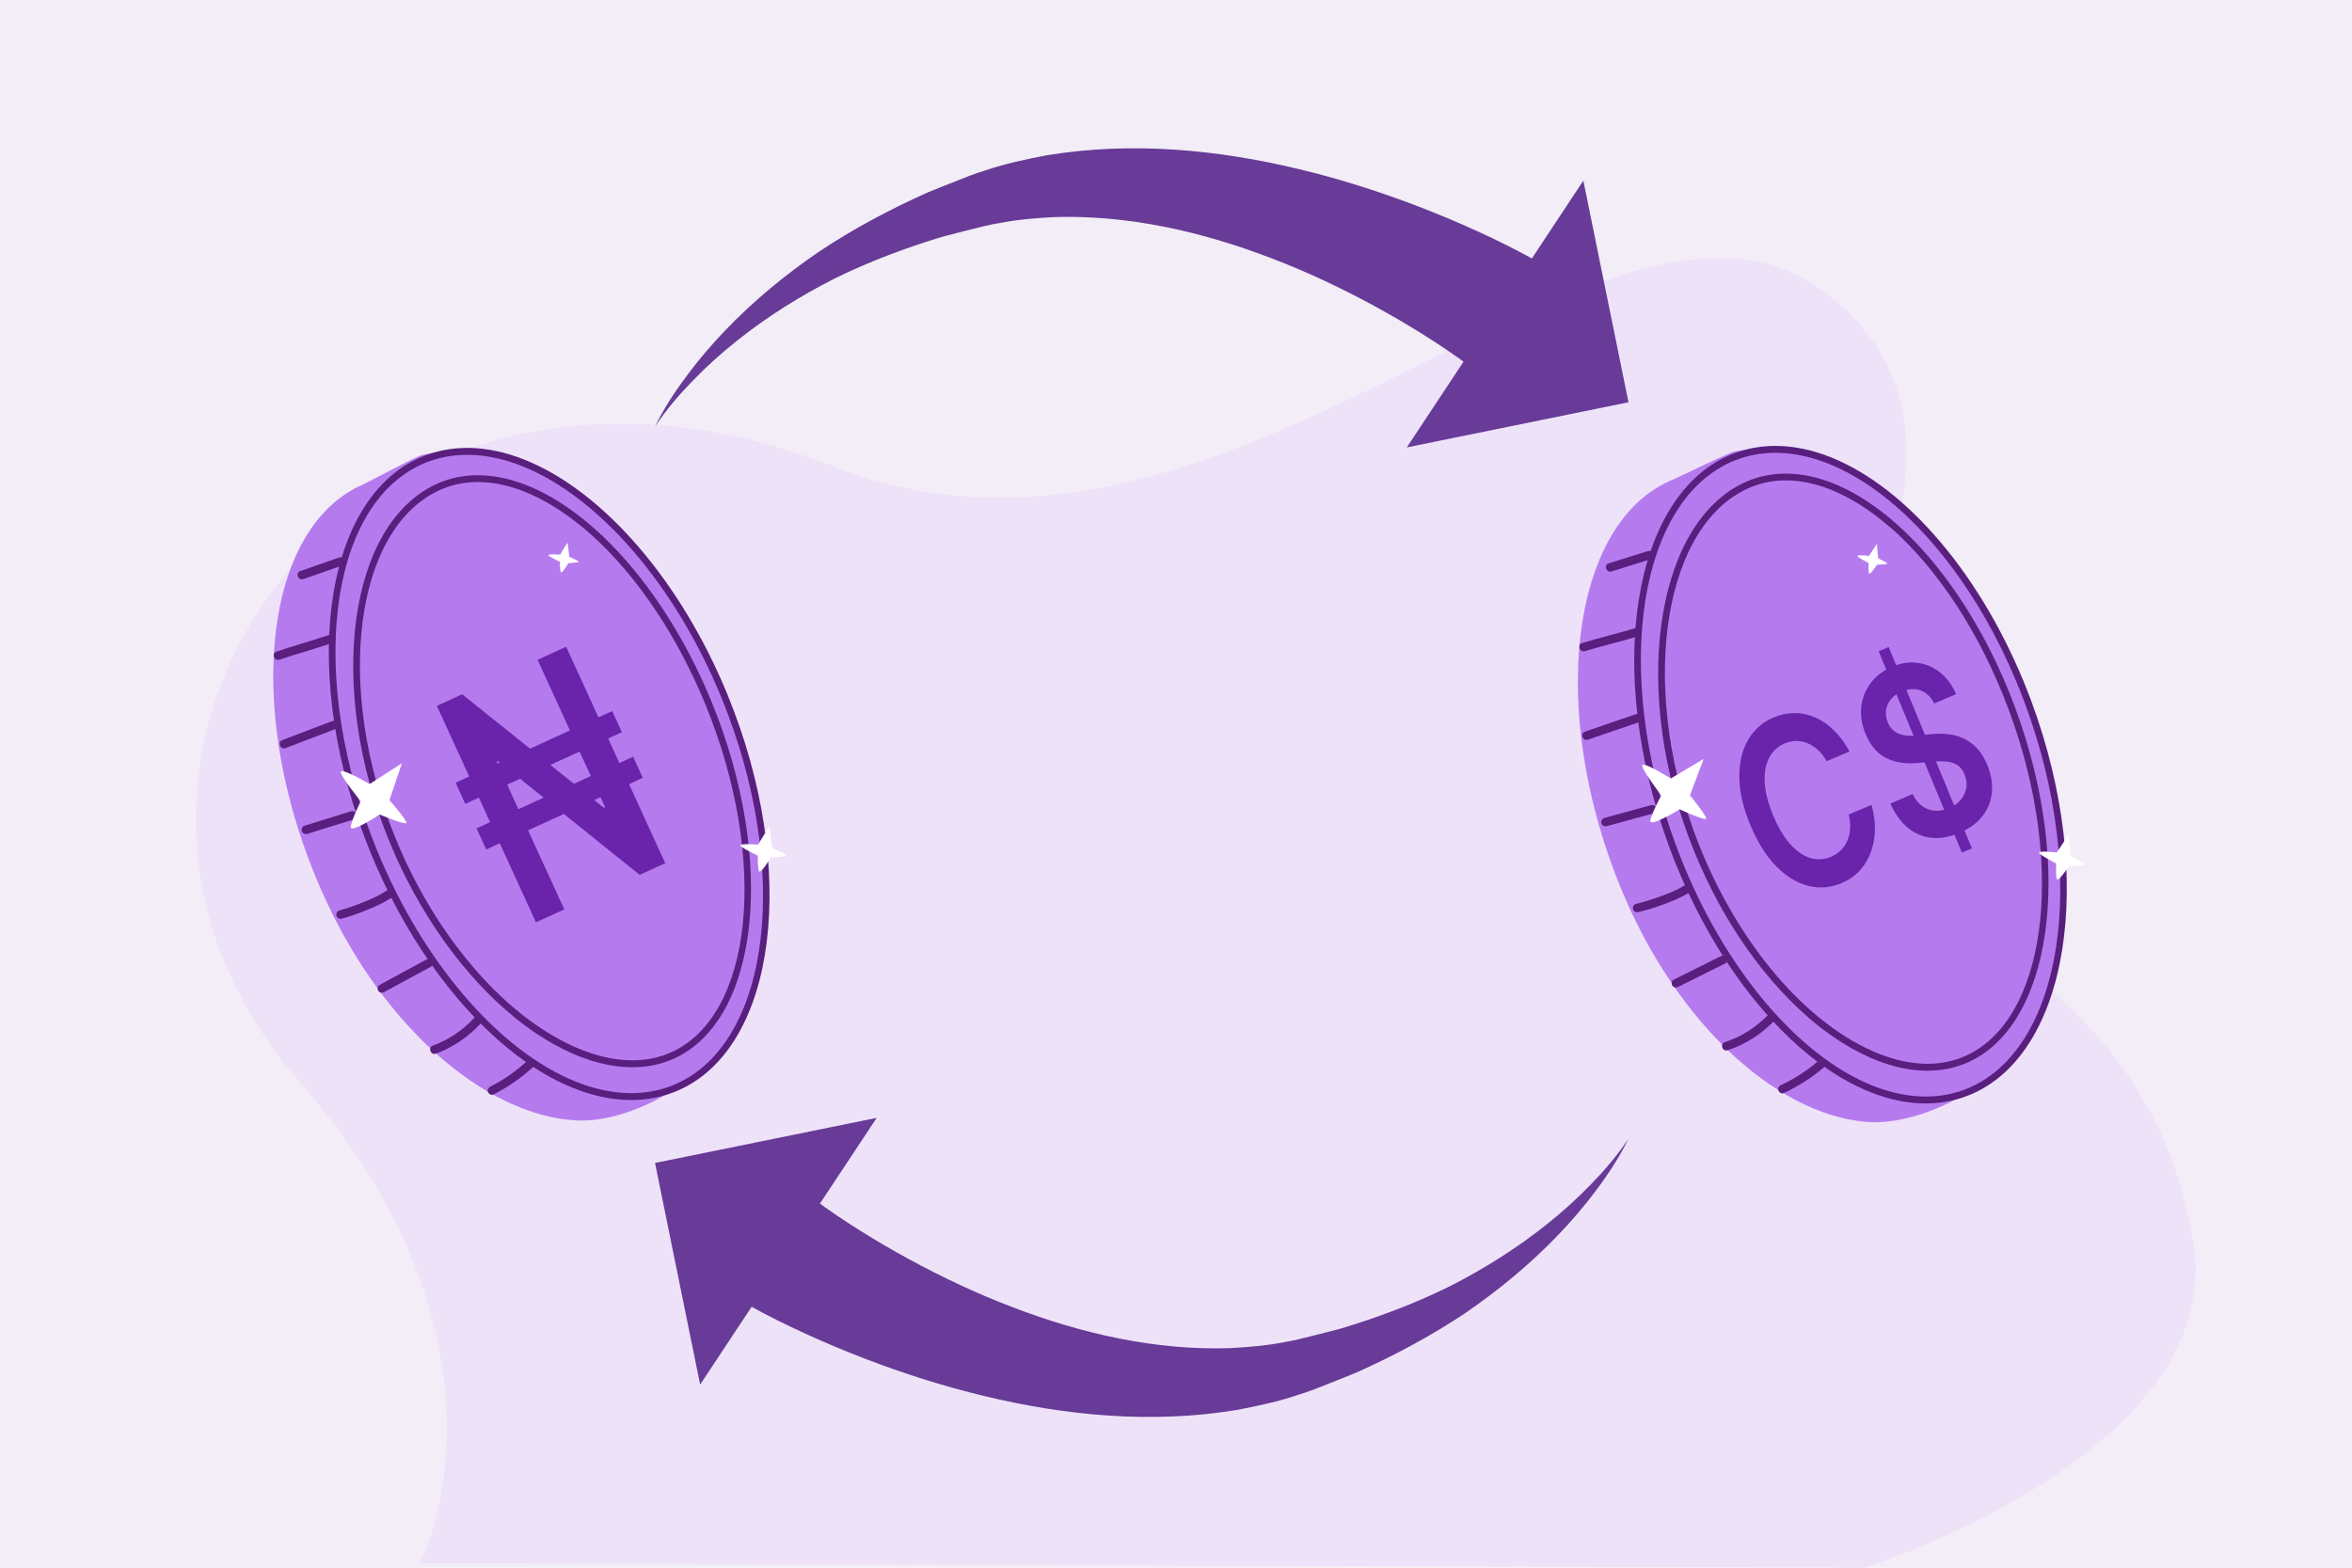 <svg width="720" height="480" viewBox="0 0 720 480" fill="none" xmlns="http://www.w3.org/2000/svg">
<rect width="720" height="480" fill="#F2EDF6"/>
<path d="M570.791 479.997C570.791 479.997 681.934 445.078 671.415 380.22C656.97 291.155 571.602 283.684 568.216 237.402C564.466 186.15 609.469 131.149 560.715 91.148C492.98 35.569 379.344 191.526 255.209 142.814C106.815 84.582 3.501 233.921 93.664 333.479C161.95 413.661 128.618 478.632 128.618 478.632L570.791 480V479.997Z" fill="#EEE2F9"/>
<path d="M493.776 265.799C473.963 212.149 482.284 158.825 512.357 146.733C514.234 145.986 528.94 138.687 530.901 138.267C560.197 132.197 584.123 171.676 602.703 221.969C622.516 275.619 629.376 316.407 602.372 334.358C595.041 339.241 582.257 344.436 571.215 343.503C543.415 341.161 510.867 312.078 493.776 265.799Z" fill="#B57BEE"/>
<path d="M512.03 259.098C492.217 205.448 500.538 152.124 530.611 140.031C560.685 127.939 601.144 161.617 620.952 215.288C640.765 268.937 632.444 322.261 602.37 334.354C572.297 346.447 531.837 312.768 512.03 259.098Z" fill="#B57BEE"/>
<path d="M551.118 320.842C534.889 306.694 520.415 284.855 511.041 259.458C491.071 205.352 499.666 151.343 530.206 139.052C539.875 135.156 551.047 135.777 562.477 140.857C586.158 151.35 608.923 179.736 621.921 214.923C641.892 269.029 633.296 323.038 602.756 335.329C593.087 339.225 581.915 338.605 570.486 333.524C563.894 330.614 557.384 326.292 551.118 320.842ZM513.019 258.739C525.83 293.419 548.179 321.342 571.356 331.611C582.268 336.441 592.855 337.054 602.005 333.386C631.52 321.51 639.591 268.704 619.983 215.653C607.173 180.973 584.824 153.05 561.646 142.781C550.735 137.951 540.148 137.338 530.997 141.006C501.483 152.883 493.412 205.688 513.019 258.739Z" fill="#591E7E"/>
<path d="M553.317 311.298C538.33 298.249 525.17 278.596 516.828 256.022C499.146 208.169 507.676 158.292 535.431 147.13C543.633 143.832 553.128 144.385 562.897 148.707C584.191 158.157 604.922 184.291 616.969 216.916C635.145 266.142 628.174 314.925 601.439 325.693C592.965 329.112 582.919 328.429 572.354 323.759C565.844 320.871 559.418 316.638 553.292 311.313L553.317 311.298ZM578.653 161.488C573.264 156.799 567.692 153.103 562.072 150.611C552.827 146.519 543.896 145.968 536.228 149.064C509.493 159.832 501.519 208.47 518.812 255.283C530.36 286.554 551.216 312.071 573.23 321.826C583.251 326.26 592.739 326.921 600.694 323.729C626.397 313.396 632.829 265.792 615.036 217.626C606.368 194.181 593.221 174.162 578.678 161.473L578.653 161.488Z" fill="#591E7E"/>
<path d="M501.612 279.258C504.285 278.619 506.907 277.772 509.47 276.821C512.058 275.856 514.695 274.795 517.056 273.312C518.494 272.423 517.032 270.22 515.609 271.134C513.382 272.524 510.894 273.517 508.434 274.409C505.923 275.33 503.373 276.154 500.772 276.768C500.077 276.926 499.727 277.808 499.947 278.433C500.186 279.15 500.917 279.415 501.612 279.258Z" fill="#591E7E"/>
<path d="M513.756 302.154L528.195 294.956C528.822 294.649 528.915 293.675 528.56 293.144C528.127 292.504 527.381 292.452 526.748 292.779C521.942 295.18 517.115 297.576 512.309 299.977C511.682 300.284 511.589 301.258 511.944 301.789C512.377 302.429 513.124 302.481 513.756 302.154Z" fill="#591E7E"/>
<path d="M528.848 321.576C534.24 319.813 539.107 316.711 543.071 312.624C544.252 311.404 542.266 309.688 541.085 310.908C537.454 314.652 532.969 317.467 528.007 319.087C526.41 319.606 527.25 322.095 528.848 321.576Z" fill="#591E7E"/>
<path d="M546.058 334.669C550.635 332.553 554.853 329.839 558.647 326.531C559.186 326.07 559.446 325.358 559.012 324.719C558.658 324.187 557.739 323.892 557.2 324.353C553.597 327.518 549.583 330.201 545.233 332.206C544.586 332.507 544.17 333.154 544.408 333.871C544.608 334.49 545.426 334.996 546.073 334.695L546.058 334.669Z" fill="#591E7E"/>
<path d="M491.903 252.945C496.69 251.646 501.483 250.328 506.25 249.024C506.93 248.84 507.289 248.004 507.075 247.359C506.831 246.662 506.09 246.351 505.41 246.535C500.623 247.833 495.83 249.152 491.063 250.456C490.383 250.639 490.024 251.475 490.238 252.12C490.482 252.817 491.223 253.128 491.903 252.945Z" fill="#591E7E"/>
<path d="M485.169 199.373C490.497 197.766 495.949 196.497 501.283 194.87C502.895 194.377 502.049 191.908 500.442 192.381C495.114 193.988 489.662 195.256 484.329 196.884C482.716 197.377 483.562 199.846 485.169 199.373Z" fill="#591E7E"/>
<path d="M493.319 174.964C497.307 173.73 501.3 172.475 505.288 171.24C506.9 170.747 506.06 168.257 504.447 168.751C500.46 169.985 496.467 171.24 492.479 172.475C490.867 172.968 491.707 175.458 493.319 174.964Z" fill="#591E7E"/>
<path d="M500.673 218.712C495.491 220.424 490.376 222.285 485.213 224.002C483.61 224.542 484.456 227.011 486.054 226.491C491.236 224.78 496.351 222.919 501.514 221.202C503.117 220.662 502.271 218.193 500.673 218.712Z" fill="#591E7E"/>
<path d="M511.444 238.366L521.535 232.369L517.335 243.518C517.335 243.518 522.678 250.041 522.242 250.682C521.806 251.323 514.186 247.806 514.186 247.806C514.186 247.806 504.523 253.746 505.206 251.087C505.89 248.428 508.549 243.549 508.549 243.549C508.549 243.549 502.08 235.024 502.794 234.241C503.556 233.363 511.444 238.366 511.444 238.366Z" fill="white"/>
<path d="M566.203 230.069L559.213 233.068C558.399 231.673 557.499 230.514 556.487 229.607C555.48 228.68 554.407 227.996 553.274 227.534C552.14 227.072 550.98 226.863 549.805 226.868C548.625 226.893 547.445 227.157 546.265 227.66C544.176 228.545 542.624 230.011 541.568 232.047C540.511 234.082 540.07 236.569 540.214 239.541C540.357 242.514 541.21 245.832 542.755 249.557C544.31 253.328 546.08 256.31 548.065 258.504C550.051 260.699 552.105 262.086 554.237 262.712C556.369 263.338 558.472 263.196 560.535 262.326C561.689 261.838 562.675 261.173 563.506 260.358C564.337 259.542 565.015 258.576 565.497 257.447C565.979 256.319 566.27 255.095 566.361 253.729C566.452 252.364 566.306 250.912 565.917 249.393L572.917 246.44C573.615 248.89 573.969 251.334 573.956 253.764C573.944 256.193 573.558 258.478 572.814 260.643C572.07 262.808 570.94 264.715 569.434 266.411C567.933 268.086 566.028 269.412 563.765 270.379C560.393 271.825 556.996 272.092 553.517 271.228C550.043 270.343 546.767 268.339 543.694 265.196C540.621 262.053 537.973 257.831 535.791 252.541C533.594 247.226 532.47 242.356 532.445 237.917C532.42 233.478 533.301 229.7 535.114 226.567C536.926 223.434 539.508 221.142 542.829 219.725C544.969 218.811 547.094 218.349 549.25 218.33C551.406 218.311 553.501 218.753 555.547 219.617C557.592 220.48 559.516 221.788 561.338 223.546C563.14 225.299 564.76 227.48 566.198 230.089L566.203 230.069Z" fill="#6924AB"/>
<path d="M592.083 215.352C591.049 213.332 589.629 212.009 587.869 211.376C586.103 210.763 584.178 210.888 582.135 211.764C580.683 212.388 579.572 213.192 578.778 214.192C577.983 215.191 577.506 216.299 577.353 217.496C577.2 218.692 577.386 219.917 577.873 221.158C578.287 222.183 578.844 223.009 579.533 223.588C580.216 224.188 580.969 224.611 581.833 224.869C582.697 225.127 583.574 225.258 584.478 225.288C585.408 225.303 586.309 225.267 587.18 225.18L591.241 224.791C592.857 224.602 594.489 224.592 596.137 224.76C597.786 224.929 599.368 225.34 600.899 226.019C602.435 226.678 603.832 227.69 605.105 228.994C606.372 230.318 607.463 232.05 608.337 234.179C609.524 237.067 610.002 239.849 609.765 242.543C609.534 245.218 608.586 247.653 606.932 249.808C605.278 251.963 602.917 253.685 599.863 255.001C596.886 256.273 594.053 256.781 591.385 256.529C588.716 256.277 586.298 255.269 584.124 253.523C581.956 251.757 580.14 249.262 578.695 246.042L585.511 243.126C586.313 244.801 587.318 246.053 588.525 246.883C589.732 247.713 591.019 248.173 592.416 248.229C593.812 248.285 595.232 248.021 596.684 247.397C598.188 246.744 599.396 245.901 600.279 244.817C601.182 243.738 601.727 242.54 601.939 241.208C602.152 239.875 601.983 238.504 601.394 237.083C600.853 235.805 600.111 234.863 599.209 234.269C598.306 233.675 597.191 233.305 595.943 233.181C594.675 233.051 593.261 233.056 591.723 233.2L586.782 233.631C583.201 233.934 580.06 233.423 577.364 232.077C574.668 230.732 572.576 228.292 571.108 224.762C569.906 221.847 569.474 219.057 569.782 216.339C570.111 213.626 571.074 211.217 572.697 209.096C574.319 206.976 576.46 205.345 579.144 204.189C581.854 203.018 584.487 202.608 587.041 202.959C589.602 203.289 591.893 204.285 593.941 205.931C595.99 207.578 597.625 209.785 598.805 212.541L592.138 215.389L592.083 215.352ZM600.574 261.062L575.105 199.413L578.159 198.097L603.648 259.752L600.574 261.062Z" fill="#6924AB"/>
<path d="M629.633 261.014L633.293 255.481L633.901 262.181C633.901 262.181 638.213 264.191 638.158 264.624C638.096 265.055 633.355 265.148 633.355 265.148C633.355 265.148 629.907 270.538 629.592 269.017C629.285 267.498 629.437 264.369 629.437 264.369C629.437 264.369 624.064 261.63 624.224 261.043C624.396 260.414 629.641 261.016 629.641 261.016L629.633 261.014Z" fill="white"/>
<path d="M572.146 170.189L574.546 166.562L574.945 170.954C574.945 170.954 577.772 172.272 577.736 172.556C577.695 172.838 574.587 172.899 574.587 172.899C574.587 172.899 572.326 176.433 572.12 175.436C571.919 174.441 572.018 172.389 572.018 172.389C572.018 172.389 568.495 170.593 568.6 170.208C568.713 169.796 572.152 170.191 572.152 170.191L572.146 170.189Z" fill="white"/>
<path d="M96.441 268.078C74.788 215.143 81.264 161.564 110.902 148.441C112.752 147.63 127.197 139.827 129.143 139.34C158.212 132.263 183.486 170.893 203.79 220.514C225.443 273.448 233.707 313.975 207.339 332.847C200.18 337.98 187.584 343.614 176.515 343.063C148.651 341.681 115.119 313.739 96.441 268.078Z" fill="#B57BEE"/>
<path d="M114.453 260.752C92.8 207.818 99.276 154.239 128.914 141.115C158.552 127.992 200.15 160.255 221.798 213.209C243.451 266.143 236.975 319.722 207.337 332.846C177.699 345.969 136.101 313.707 114.453 260.752Z" fill="#B57BEE"/>
<path d="M155.647 321.109C138.94 307.528 123.72 286.203 113.476 261.144C91.65 207.76 98.376 153.486 128.474 140.148C138.003 135.921 149.189 136.156 160.788 140.838C184.817 150.508 208.549 178.091 222.753 212.809C244.579 266.193 237.853 320.467 207.755 333.805C198.226 338.032 187.039 337.797 175.441 333.115C168.753 330.434 162.098 326.339 155.647 321.109ZM115.428 260.357C129.428 294.574 152.727 321.71 176.245 331.173C187.317 335.623 197.919 335.871 206.937 331.888C236.024 319.001 242.268 265.948 220.841 213.606C206.842 179.388 183.542 152.253 160.024 142.79C148.952 138.339 138.35 138.092 129.332 142.074C100.245 154.962 94.002 208.015 115.428 260.357Z" fill="#591E7E"/>
<path d="M157.516 311.494C142.087 298.971 128.257 279.783 119.141 257.511C99.817 210.296 106.621 160.154 133.974 148.041C142.057 144.462 151.566 144.688 161.478 148.67C183.086 157.379 204.706 182.782 217.872 214.972C237.736 263.541 232.453 312.536 206.106 324.219C197.755 327.929 187.691 327.594 176.971 323.291C170.365 320.63 163.797 316.62 157.49 311.51L157.516 311.494ZM177.666 160.899C172.119 156.399 166.422 152.898 160.72 150.601C151.339 146.831 142.394 146.588 134.837 149.947C108.49 161.63 102.199 210.515 121.098 256.703C133.718 287.557 155.442 312.339 177.78 321.329C187.948 325.415 197.453 325.747 205.293 322.283C230.624 311.069 235.409 263.271 215.965 215.748C206.492 192.616 192.663 173.062 177.691 160.884L177.666 160.899Z" fill="#591E7E"/>
<path d="M104.733 281.26C107.382 280.53 109.973 279.593 112.502 278.554C115.055 277.5 117.654 276.349 119.962 274.785C121.369 273.847 119.832 271.696 118.441 272.659C116.263 274.125 113.811 275.203 111.384 276.179C108.906 277.186 106.386 278.098 103.807 278.801C103.118 278.983 102.799 279.876 103.041 280.493C103.304 281.202 104.044 281.441 104.733 281.26Z" fill="#591E7E"/>
<path d="M117.661 303.723L131.843 296.03C132.459 295.702 132.517 294.726 132.145 294.207C131.69 293.582 130.942 293.556 130.321 293.904C125.601 296.47 120.86 299.031 116.139 301.597C115.523 301.925 115.464 302.902 115.837 303.42C116.292 304.045 117.04 304.071 117.661 303.723Z" fill="#591E7E"/>
<path d="M133.415 322.612C138.743 320.664 143.5 317.396 147.321 313.174C148.459 311.914 146.415 310.268 145.277 311.527C141.777 315.394 137.392 318.363 132.489 320.153C130.91 320.727 131.836 323.186 133.415 322.612Z" fill="#591E7E"/>
<path d="M151.064 335.102C155.565 332.829 159.687 329.971 163.365 326.534C163.887 326.055 164.122 325.335 163.667 324.71C163.295 324.191 162.366 323.929 161.843 324.408C158.352 327.695 154.433 330.515 150.154 332.669C149.518 332.992 149.125 333.653 149.388 334.361C149.609 334.973 150.444 335.451 151.08 335.127L151.064 335.102Z" fill="#591E7E"/>
<path d="M94.123 255.296C98.862 253.833 103.606 252.349 108.326 250.882C108.999 250.675 109.329 249.827 109.092 249.189C108.824 248.502 108.073 248.216 107.4 248.423C102.66 249.886 97.916 251.369 93.197 252.837C92.523 253.043 92.194 253.891 92.43 254.529C92.698 255.217 93.449 255.502 94.123 255.296Z" fill="#591E7E"/>
<path d="M85.544 201.986C90.813 200.196 96.219 198.74 101.493 196.93C103.087 196.381 102.156 193.943 100.567 194.471C95.298 196.261 89.892 197.717 84.618 199.527C83.024 200.076 83.954 202.514 85.544 201.986Z" fill="#591E7E"/>
<path d="M92.848 177.313C96.79 175.942 100.738 174.55 104.68 173.179C106.275 172.63 105.349 170.171 103.755 170.72C99.812 172.091 95.865 173.483 91.922 174.855C90.328 175.403 91.253 177.862 92.848 177.313Z" fill="#591E7E"/>
<path d="M101.709 220.782C96.589 222.672 91.541 224.708 86.441 226.602C84.857 227.197 85.788 229.635 87.367 229.061C92.487 227.172 97.535 225.135 102.635 223.241C104.218 222.647 103.288 220.208 101.709 220.782Z" fill="#591E7E"/>
<path d="M113.152 240.051L123.031 233.71L119.218 244.997C119.218 244.997 124.783 251.332 124.37 251.988C123.956 252.644 116.219 249.391 116.219 249.391C116.219 249.391 106.766 255.662 107.358 252.98C107.949 250.299 110.438 245.332 110.438 245.332C110.438 245.332 103.679 237.035 104.366 236.228C105.096 235.324 113.152 240.051 113.152 240.051Z" fill="white"/>
<path d="M148.829 260.102L145.867 253.63L193.808 231.689L196.77 238.161L148.829 260.102ZM142.431 246.123L139.47 239.651L187.41 217.71L190.372 224.182L142.431 246.123ZM164.066 282.402L133.736 216.131L141.491 212.582L184.852 247.333L185.228 247.161L164.569 202.02L173.311 198.019L203.641 264.29L195.815 267.872L152.51 233.056L152.064 233.261L172.738 278.434L164.066 282.402Z" fill="#6924AB"/>
<path d="M232.052 258.608L235.519 252.952L236.358 259.627C236.358 259.627 240.737 261.488 240.697 261.922C240.649 262.355 235.915 262.611 235.915 262.611C235.915 262.611 232.655 268.117 232.288 266.608C231.929 265.101 231.972 261.968 231.972 261.968C231.972 261.968 226.507 259.416 226.647 258.824C226.798 258.189 232.06 258.61 232.06 258.61L232.052 258.608Z" fill="white"/>
<path d="M171.464 169.821L173.737 166.113L174.287 170.489C174.287 170.489 177.158 171.709 177.132 171.994C177.101 172.277 173.996 172.445 173.996 172.445C173.996 172.445 171.859 176.055 171.619 175.066C171.383 174.078 171.412 172.024 171.412 172.024C171.412 172.024 167.829 170.351 167.921 169.963C168.019 169.546 171.47 169.822 171.47 169.822L171.464 169.821Z" fill="white"/>
<g clip-path="url(#clip0_2411_3445)">
<path d="M498.514 123.167L484.701 55.311L468.937 79.132C467.711 78.441 466.69 77.908 465.522 77.282L461.119 75.025C458.187 73.566 455.263 72.162 452.315 70.822C446.43 68.133 440.494 65.644 434.492 63.33C422.487 58.716 410.229 54.794 397.691 51.798C372.721 45.775 346.327 43.273 320.498 47.537C314.074 48.741 307.692 50.117 301.503 52.218C298.343 53.161 295.431 54.349 292.506 55.517C289.578 56.692 286.641 57.803 283.748 59.026C272.253 64.188 261.157 70.106 250.746 77.03C240.419 84.084 230.78 92.041 222.199 100.961C217.906 105.412 213.897 110.116 210.229 115.052C206.552 119.968 203.182 125.133 200.516 130.621C203.87 125.534 207.831 120.917 212.044 116.592C216.243 112.25 220.721 108.211 225.415 104.47C234.796 96.971 244.965 90.614 255.553 85.246C266.229 80.006 277.337 75.849 288.613 72.452C291.457 71.668 294.337 70.996 297.184 70.264C300.038 69.534 302.895 68.782 305.665 68.353C311.214 67.232 316.896 66.79 322.529 66.471C345.223 65.738 367.895 70.861 389.314 79.112C400.044 83.209 410.507 88.138 420.624 93.633C425.679 96.386 430.651 99.285 435.5 102.32C437.927 103.831 440.313 105.39 442.653 106.965L446.104 109.348C446.714 109.787 447.412 110.28 448.025 110.732L430.654 136.984L498.511 123.171L498.514 123.167Z" fill="#673B97"/>
<path d="M486.985 362.662C482.785 367.004 478.307 371.042 473.614 374.784C464.233 382.283 454.064 388.639 443.475 394.008C432.8 399.247 421.691 403.405 410.415 406.801C407.571 407.586 404.692 408.257 401.844 408.99C398.991 409.72 396.134 410.472 393.364 410.901C387.815 412.021 382.133 412.464 376.5 412.783C353.805 413.516 331.134 408.393 309.715 400.141C298.984 396.045 288.522 391.115 278.404 385.621C273.349 382.867 268.378 379.968 263.529 376.934C261.101 375.423 258.716 373.864 256.375 372.289L252.924 369.906C252.314 369.467 251.617 368.973 251.003 368.521L268.374 342.27L200.518 356.08L214.331 423.937L230.094 400.116C231.321 400.806 232.341 401.339 233.51 401.965L237.913 404.222C240.844 405.681 243.769 407.085 246.716 408.425C252.601 411.114 258.538 413.603 264.539 415.918C276.545 420.531 288.802 424.453 301.341 427.449C326.311 433.479 352.705 435.981 378.537 431.717C384.961 430.512 391.343 429.137 397.531 427.036C400.692 426.093 403.604 424.905 406.528 423.736C409.456 422.561 412.394 421.451 415.287 420.227C426.782 415.065 437.878 409.148 448.288 402.224C458.615 395.17 468.255 387.213 476.835 378.293C481.129 373.841 485.138 369.138 488.806 364.202C492.483 359.285 495.853 354.12 498.519 348.632C495.165 353.72 491.204 358.336 486.991 362.662H486.985Z" fill="#673B97"/>
</g>
<defs>
<clipPath id="clip0_2411_3445">
<rect width="297.995" height="388.433" fill="white" transform="translate(200.518 45.406)"/>
</clipPath>
</defs>
</svg>
